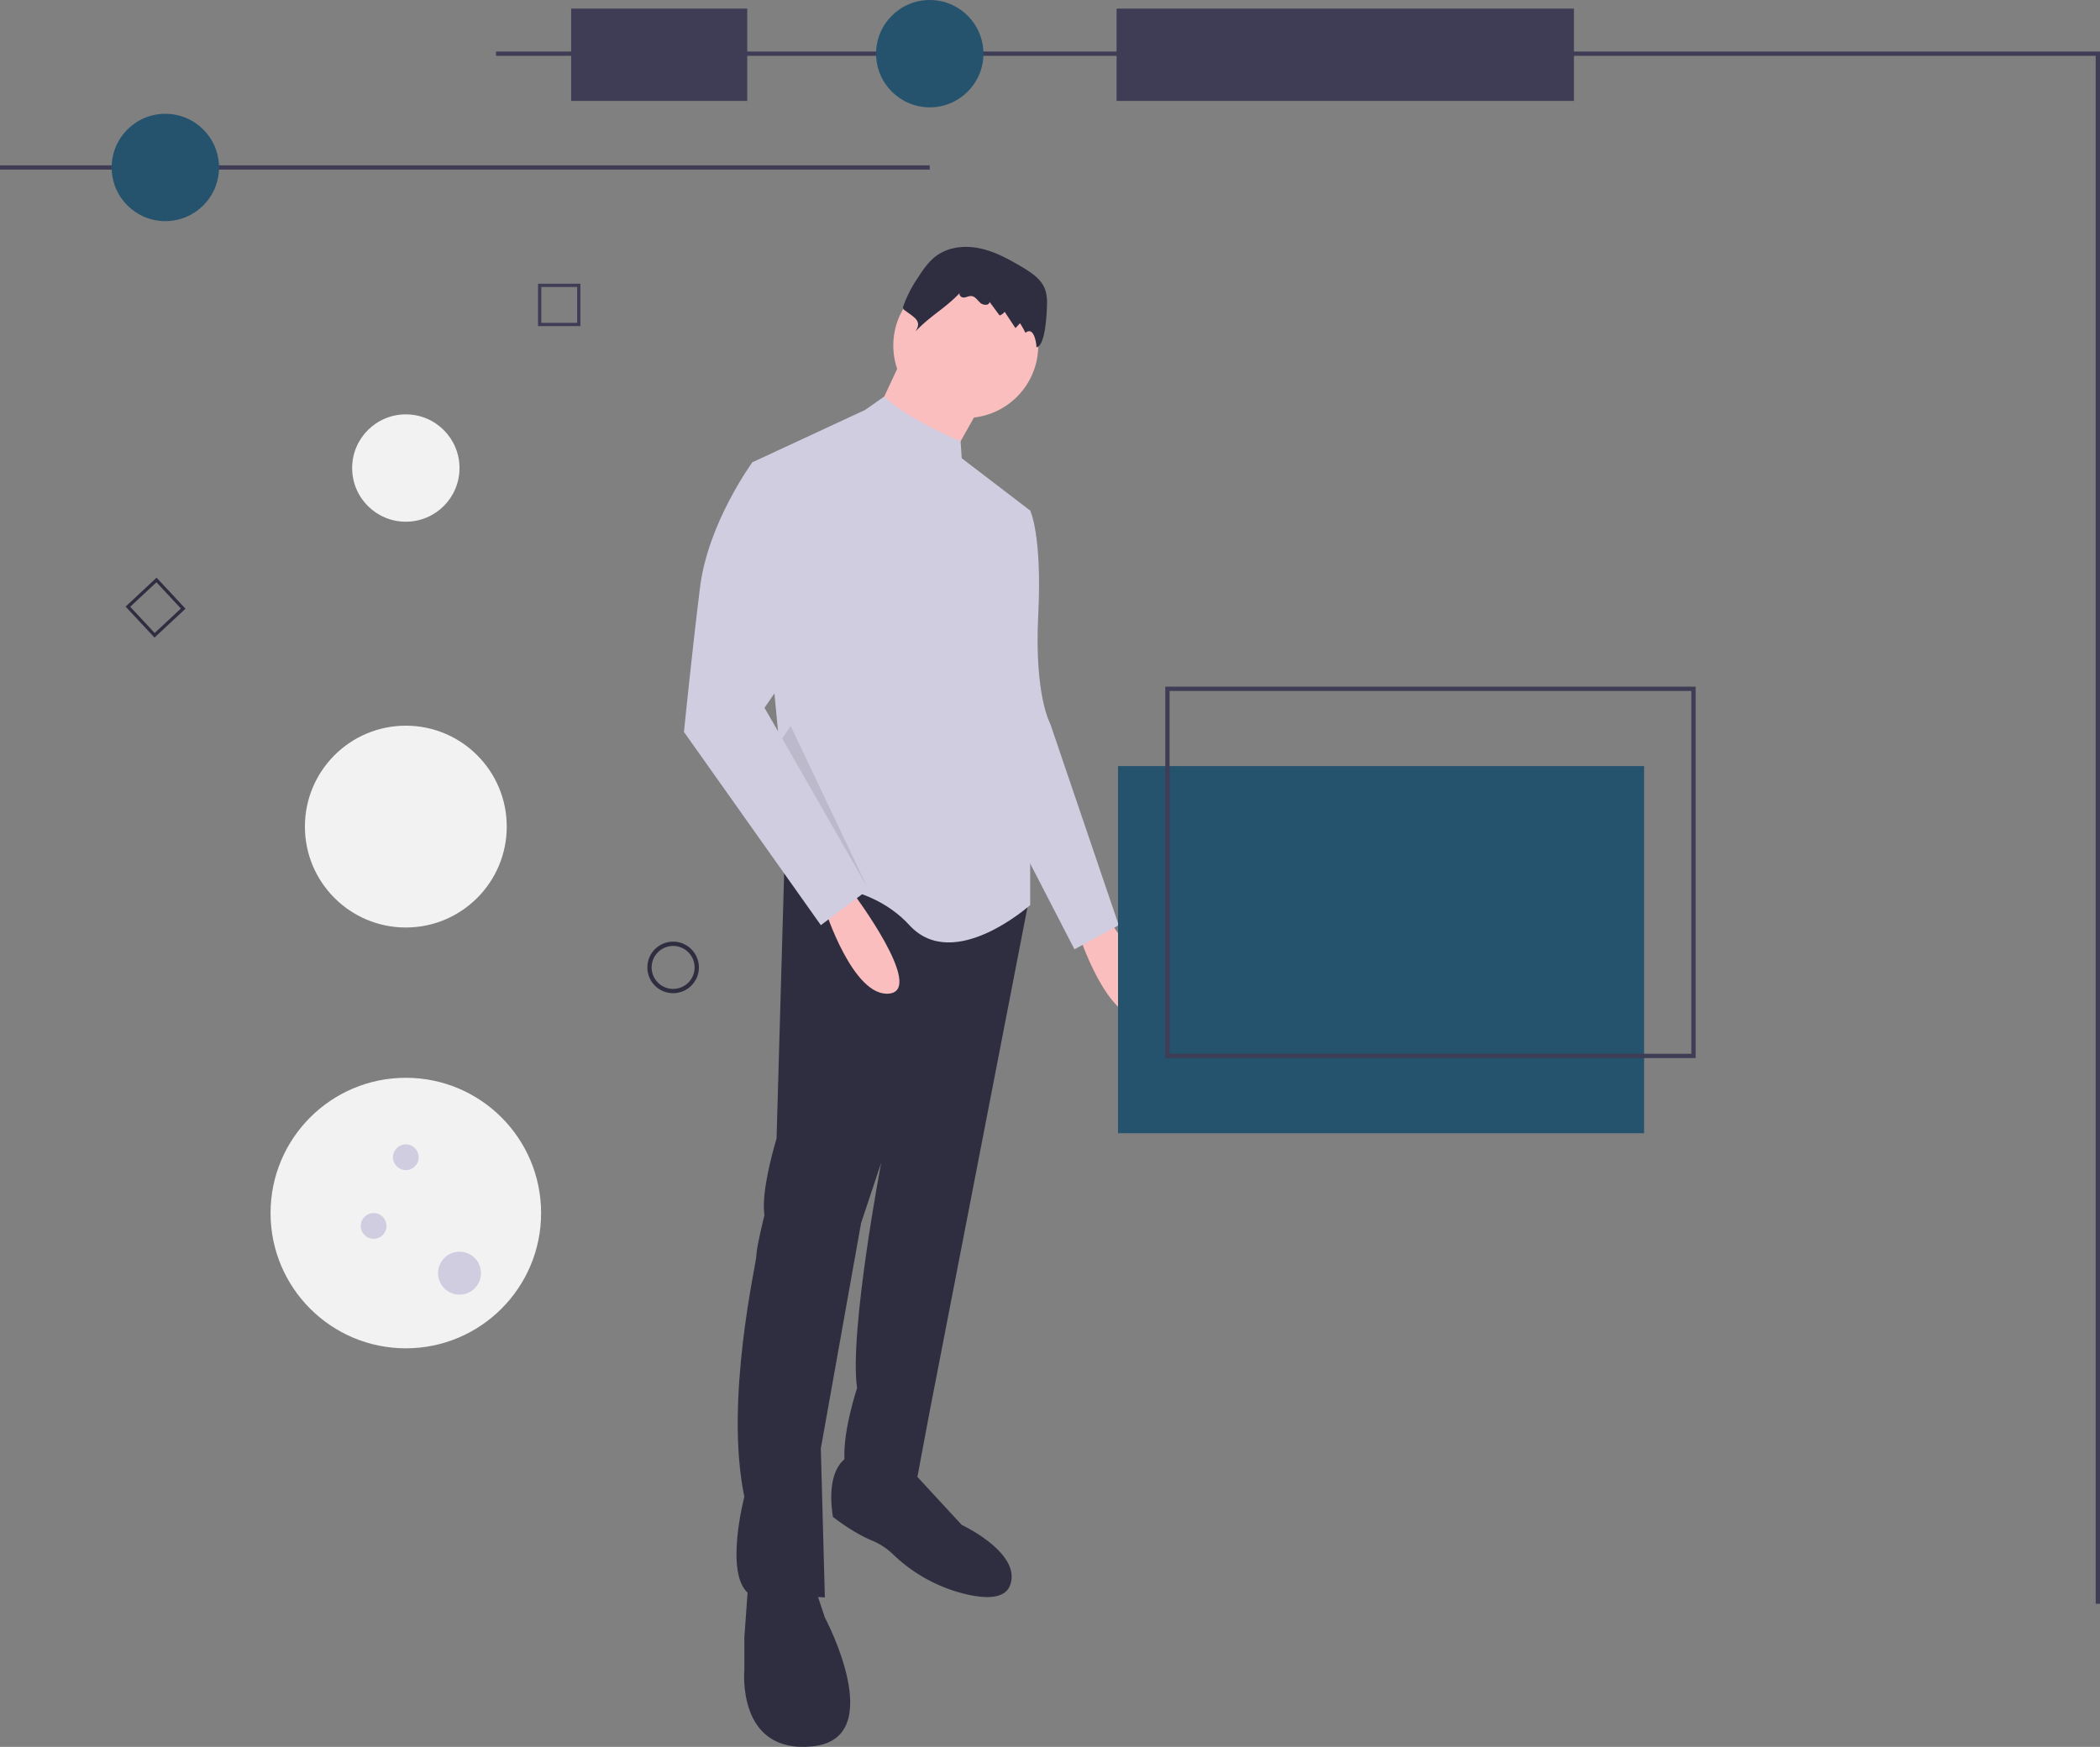 <svg height="813.634" viewBox="0 0 978 813.634" width="978" xmlns="http://www.w3.org/2000/svg"><rect x="0" y="0" width="978" height="813.634" fill="#808080" stroke="none"/><path d="m459.529 779.696-1.875 26.248v14.999s-3.75 39.372 31.872 35.622 5.625-59.995 5.625-59.995l-3.75-11.249z" fill="#2f2e41" transform="translate(-111 -43.183)"/><path d="m506.4 721.576s-11.249 3.75-7.499 28.123c0 0 9.374 7.499 18.749 11.249a31.599 31.599 0 0 1 9.509 6.441 73.485 73.485 0 0 0 34.898 18.596c8.889 1.894 17.053 1.68 19.338-4.414 5.625-14.999-22.498-28.123-22.498-28.123l-22.498-24.373z" fill="#2f2e41" transform="translate(-111 -43.183)"/><path d="m626.391 470.346s33.747 44.996 16.874 46.871-29.998-39.372-29.998-39.372z" fill="#fbbebe" transform="translate(-111 -43.183)"/><path d="m476.402 442.223-3.75 131.24s-7.499 24.373-5.625 35.622c0 0-3.178 12.711-3.683 17.656-.044.426-.067.795-.067 1.093 0 3.75-14.999 67.495-5.625 112.491 0 0-9.374 35.622 1.875 44.996l35.622 1.875-1.875-69.37 18.749-104.992 9.374-28.123s-14.999 78.744-11.249 104.992c0 0-7.499 22.498-5.625 35.622 0 0 1.875 16.874 33.747 5.625l5.625-29.998 45.604-235.155-43.729-19.825z" fill="#2f2e41" transform="translate(-111 -43.183)"/><circle cx="449.771" cy="160.934" fill="#fbbebe" r="33.747"/><path d="m420.711 165.621-13.124 28.123 33.747 22.498 16.874-29.998z" fill="#fbbebe"/><g transform="translate(-111 -43.183)"><path d="m558.896 256.613-.54-7.893s-24.754-10.221-35.542-20.85l-8.914 6.245-52.496 24.373 18.749 196.86s33.747-3.75 54.371 18.749 56.246-9.374 56.246-9.374v-54.371l-9.374-61.87 9.374-67.495z" fill="#d0cde1"/><path d="m577.644 279.111 13.124 1.875s5.51 11.019 3.805 47.6q-.027.569-.055 1.146c-1.875 37.497 5.625 50.621 5.625 50.621l31.872 93.743-20.623 11.249-29.998-58.12-20.623-119.991z" fill="#d0cde1"/><path d="m598.599 184.847a19.237 19.237 0 0 0 -.886-6.889c-1.739-4.751-6.318-7.77-10.665-10.358-6.1-3.631-12.422-7.127-19.353-8.66s-14.644-.88-20.415 3.254c-3.713 2.66-6.357 6.527-8.819 10.375a57.927 57.927 0 0 0 -6.757 13.169 1.82 1.82 0 0 0 -.104 1.141 2.036 2.036 0 0 0 .802.861c4.634 3.46 8.114 4.984 4.934 9.815 7.67-7.912 13.126-10.131 20.796-18.042-.899.831.447 2.324 1.67 2.27s2.366-.807 3.586-.701c1.777.155 2.843 1.964 4.165 3.162s4.088 1.349 4.312-.421l4.667 6.305a5.352 5.352 0 0 0 2.354-1.722l5.028 7.603 2.117-2.269a39.808 39.808 0 0 1 2.531 4.469c3.935-3.261 5.133 4.816 5.136 6.728 4.271-.637 4.854-16.62 4.9-20.09z" fill="#2f2e41"/><path d="m508.275 459.097s33.747 44.996 16.874 46.871-29.998-39.372-29.998-39.372z" fill="#fbbebe"/><path d="m468.903 260.362-7.499-1.875s-20.623 28.123-24.373 58.12-7.499 67.495-7.499 67.495l63.745 89.993 22.498-16.874-48.746-84.368 16.874-24.373z" fill="#d0cde1"/></g><path d="m364.303 343.992 39.534 69.11-35.622-74.995z" opacity=".1"/><path d="m978 747h-2v-721h-745v-2h747z" fill="#3f3d56"/><path d="m520 4h213v43h-213z" fill="#3f3d56"/><path d="m266 4h82v43h-82z" fill="#3f3d56"/><circle cx="189" cy="218" fill="#f2f2f2" r="25"/><circle cx="189" cy="385" fill="#f2f2f2" r="47"/><circle cx="189" cy="565" fill="#f2f2f2" r="63"/><circle cx="214" cy="593" fill="#d0cde1" r="10"/><circle cx="174" cy="571" fill="#d0cde1" r="6"/><circle cx="189" cy="539" fill="#d0cde1" r="6"/><path d="m424.483 505.779a12 12 0 1 1 12-12 12.014 12.014 0 0 1 -12 12zm0-22a10 10 0 1 0 10 10 10.011 10.011 0 0 0 -10-10z" fill="#2f2e41" transform="translate(-111 -43.183)"/><path d="m381.311 195.069h-19.741v-19.741h19.741zm-18.223-1.519h16.704v-16.704h-16.704z" fill="#3f3d56" transform="translate(-111 -43.183)"/><path d="m182.955 340.149-13.465-14.436 14.436-13.465 13.465 14.436zm-11.319-14.362 11.394 12.215 12.215-11.394-11.394-12.215z" fill="#2f2e41" transform="translate(-111 -43.183)"/><circle cx="433" cy="25" fill="#25536e" r="25"/><path d="m0 77h433v2h-433z" fill="#3f3d56"/><circle cx="77" cy="78" fill="#25536e" r="25"/><path d="m520.686 356.817h245v171h-245z" fill="#25536e"/><path d="m900.686 536h-247v-173h247zm-245-2h243v-169h-243z" fill="#3f3d56" transform="translate(-111 -43.183)"/></svg>
